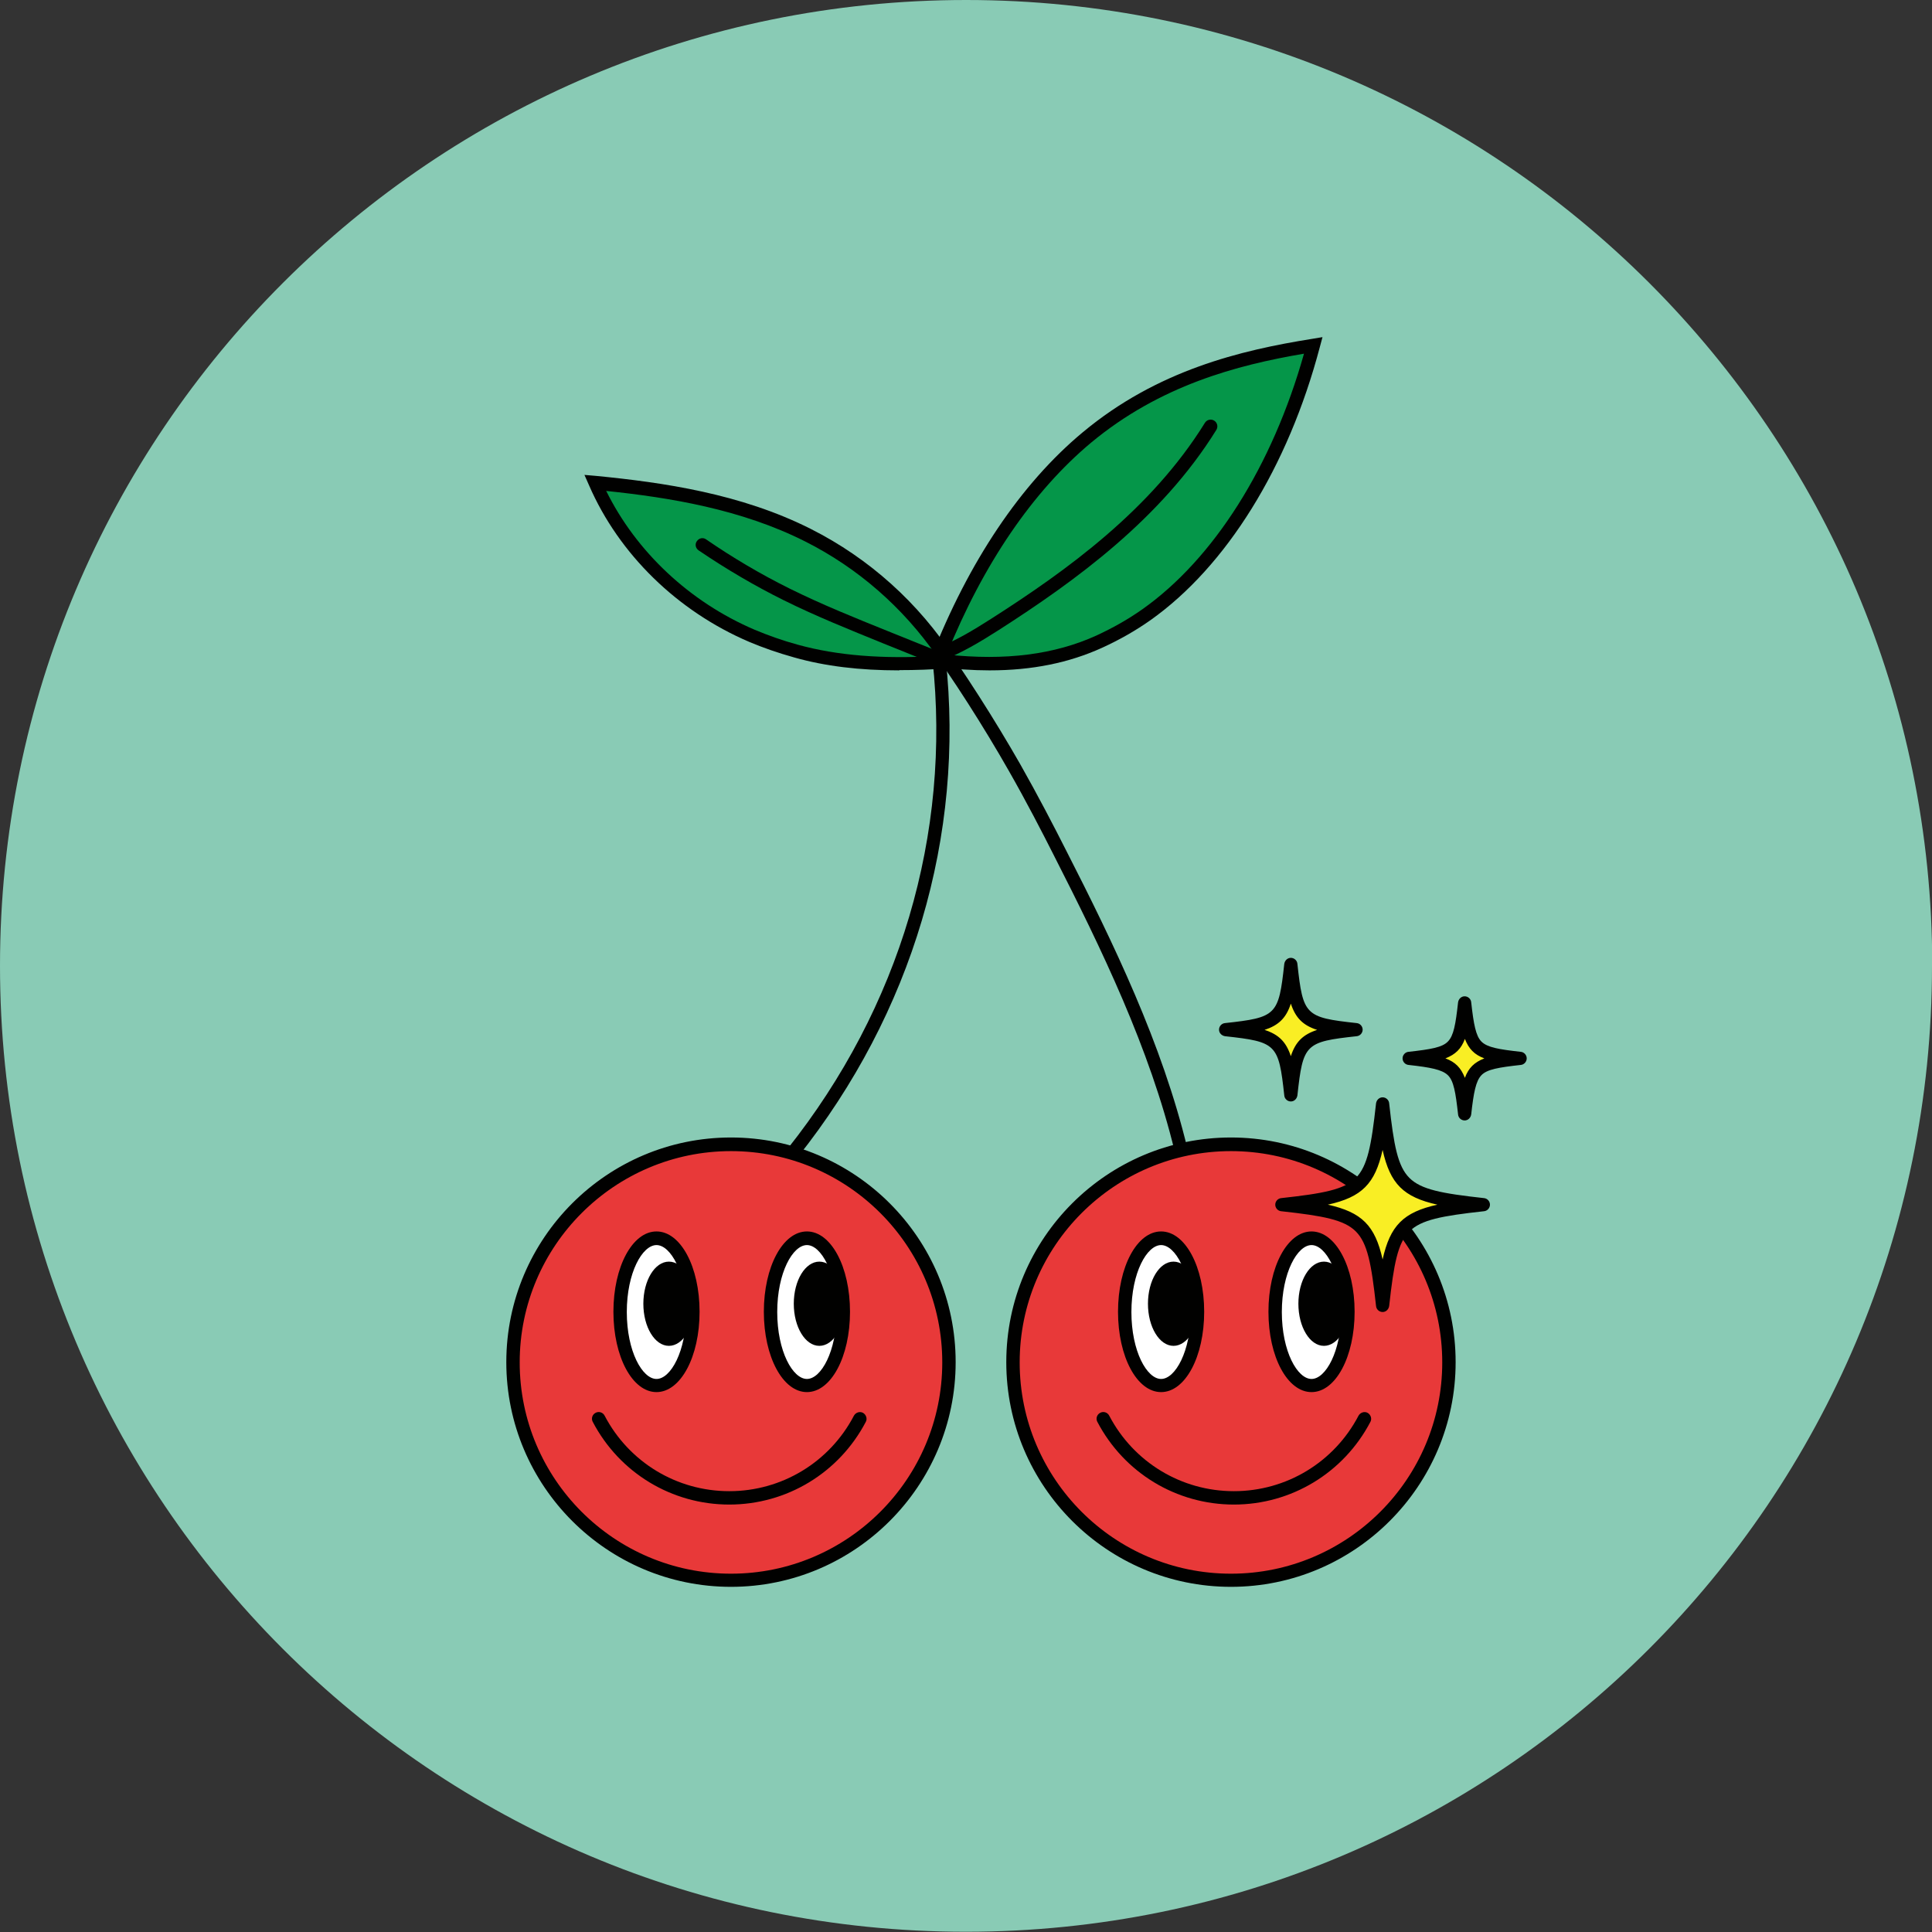 <svg viewBox="0 0 79.37 79.37" xmlns="http://www.w3.org/2000/svg" id="b"><rect x="0" y="0" width="79.37" height="79.37" fill="#333333" stroke="none"/><defs><style>.g{fill:#e83939;}.h{fill:#010100;}.i{fill:#89cbb5;}.j{fill:#f9ee24;}.k{fill:#fff;}.l{fill:#059649;}</style></defs><path d="M79.37,39.68c0,21.92-17.77,39.68-39.69,39.68S0,61.6,0,39.68,17.77,0,39.69,0s39.69,17.77,39.69,39.68Z" class="i"></path><path d="M32.56,47.65c-.06,0-.12-.02-.17-.06-.12-.09-.14-.27-.04-.39,4.62-5.81,6.73-12.94,5.96-20.09-.02-.15.09-.29.24-.3.15-.02.29.09.3.24.79,7.29-1.37,14.57-6.08,20.49-.05.07-.13.1-.22.1Z" class="h"></path><path d="M48.53,47.52c-.12,0-.24-.08-.27-.21-1.03-4.25-3.01-8.33-4.95-12.14-.49-.97-1.15-2.25-1.87-3.51-1.03-1.81-2.3-3.8-3.41-5.32-.09-.12-.06-.29.06-.38.12-.09.29-.06.38.06,1.12,1.54,2.4,3.55,3.44,5.37.72,1.27,1.39,2.56,1.88,3.53,1.96,3.84,3.95,7.95,4.99,12.26.04.15-.06.3-.2.33-.02,0-.04,0-.06,0Z" class="h"></path><path d="M38.96,27.19c-1.42-2.2-3.44-4.02-5.78-5.2-2.69-1.36-5.73-1.86-8.73-2.15,1.24,2.83,3.6,5.07,6.44,6.28.59.25,1.2.46,1.82.63,2,.56,4.18.59,6.25.43Z" class="l"></path><path d="M36.94,27.54c-1.62,0-3.04-.17-4.31-.53-.68-.19-1.28-.4-1.85-.64-2.95-1.26-5.35-3.6-6.58-6.43l-.19-.43.47.04c2.76.27,5.96.73,8.83,2.18,2.4,1.21,4.43,3.04,5.89,5.29l.25.39-.46.04c-.71.06-1.39.08-2.04.08ZM24.9,20.16c1.23,2.5,3.43,4.57,6.1,5.71.55.23,1.13.44,1.79.62,1.6.44,3.46.59,5.69.46-1.38-1.99-3.24-3.62-5.41-4.71-2.62-1.32-5.56-1.8-8.15-2.07Z" class="h"></path><path d="M38.5,27.12c1.51-3.88,3.66-7.08,6.15-9.15,2.87-2.39,6.1-3.27,9.29-3.78-1.32,4.99-3.83,8.93-6.86,11.06-.63.44-1.28.81-1.94,1.11-2.13.98-4.45,1.05-6.65.76Z" class="l"></path><path d="M40.65,27.54c-.69,0-1.42-.05-2.18-.15l-.35-.04.13-.33c1.54-3.94,3.69-7.15,6.23-9.26,3.06-2.55,6.48-3.37,9.43-3.84l.42-.07-.11.41c-1.3,4.93-3.84,9.01-6.96,11.22-.61.43-1.26.8-1.98,1.13-1.36.62-2.88.93-4.62.93ZM38.89,26.89c2.42.26,4.43,0,6.15-.78.69-.32,1.31-.67,1.89-1.08,2.93-2.07,5.34-5.88,6.64-10.5-2.77.47-5.92,1.31-8.74,3.65-2.4,2-4.45,5.01-5.94,8.71Z" class="h"></path><path d="M38.64,27.36s-.07,0-.1-.02l-2.26-.91c-1.35-.55-2.75-1.11-4.08-1.77-1.21-.6-2.38-1.29-3.5-2.05-.13-.09-.16-.26-.07-.38.09-.13.26-.16.38-.07,1.09.75,2.24,1.43,3.43,2.02,1.31.65,2.7,1.21,4.04,1.75l2.26.91c.14.06.21.22.15.36-.04.11-.15.17-.25.17Z" class="h"></path><path d="M38.55,27.16c-.11,0-.22-.07-.26-.18-.05-.14.02-.3.16-.35.8-.29,1.53-.74,2.27-1.21,3.1-1.98,6.57-4.48,8.78-8.05.08-.13.25-.17.38-.09.13.08.17.25.09.38-2.27,3.66-5.8,6.21-8.95,8.23-.77.49-1.53.95-2.38,1.27-.03.01-.06.02-.09.02Z" class="h"></path><circle r="8.95" cy="55.97" cx="30.03" class="g"></circle><path d="M30.03,65.19c-5.09,0-9.23-4.14-9.23-9.23s4.14-9.23,9.23-9.23,9.23,4.14,9.23,9.23-4.14,9.23-9.23,9.23ZM30.03,47.29c-4.78,0-8.68,3.89-8.68,8.68s3.89,8.68,8.68,8.68,8.68-3.89,8.68-8.68-3.89-8.68-8.68-8.68Z" class="h"></path><circle r="8.95" cy="55.97" cx="50.57" class="g"></circle><path d="M50.57,65.19c-5.09,0-9.23-4.14-9.23-9.23s4.14-9.23,9.23-9.23,9.23,4.14,9.23,9.23-4.14,9.23-9.23,9.23ZM50.57,47.29c-4.78,0-8.68,3.89-8.68,8.68s3.89,8.68,8.68,8.68,8.68-3.89,8.68-8.68-3.89-8.68-8.68-8.68Z" class="h"></path><path d="M29.96,61.81c-2.36,0-4.51-1.3-5.61-3.4-.07-.13-.02-.3.12-.37.13-.07.3-.02.37.12,1,1.91,2.96,3.1,5.12,3.1s4.12-1.19,5.12-3.1c.07-.13.24-.19.37-.12.13.07.19.24.12.37-1.1,2.1-3.25,3.4-5.61,3.4Z" class="h"></path><ellipse ry="3.02" rx="1.49" cy="53.9" cx="26.97" class="k"></ellipse><path d="M26.97,57.19c-.99,0-1.77-1.45-1.77-3.3s.78-3.3,1.77-3.3,1.77,1.45,1.77,3.3-.78,3.3-1.77,3.3ZM26.97,51.15c-.58,0-1.22,1.13-1.22,2.75s.64,2.75,1.22,2.75,1.22-1.13,1.22-2.75-.64-2.75-1.22-2.75Z" class="h"></path><ellipse ry="1.73" rx="1.05" cy="53.56" cx="27.48" class="h"></ellipse><ellipse ry="3.02" rx="1.49" cy="53.9" cx="33.15" class="k"></ellipse><path d="M33.15,57.19c-.99,0-1.77-1.45-1.77-3.3s.78-3.3,1.77-3.3,1.77,1.45,1.77,3.3-.78,3.3-1.77,3.3ZM33.15,51.15c-.58,0-1.22,1.13-1.22,2.75s.64,2.75,1.22,2.75,1.22-1.13,1.22-2.75-.64-2.75-1.22-2.75Z" class="h"></path><ellipse ry="1.73" rx="1.05" cy="53.56" cx="33.66" class="h"></ellipse><path d="M50.69,61.81c-2.36,0-4.51-1.3-5.61-3.4-.07-.13-.02-.3.12-.37.13-.07.3-.02.37.12,1,1.91,2.96,3.1,5.12,3.1s4.12-1.19,5.12-3.1c.07-.13.24-.19.37-.12.13.07.19.24.12.37-1.1,2.1-3.25,3.4-5.61,3.4Z" class="h"></path><ellipse ry="3.02" rx="1.49" cy="53.9" cx="47.7" class="k"></ellipse><path d="M47.7,57.19c-.99,0-1.77-1.45-1.77-3.3s.78-3.3,1.77-3.3,1.77,1.45,1.77,3.3-.78,3.3-1.77,3.3ZM47.7,51.15c-.58,0-1.22,1.13-1.22,2.75s.64,2.75,1.22,2.75,1.22-1.13,1.22-2.75-.64-2.75-1.22-2.75Z" class="h"></path><ellipse ry="1.73" rx="1.05" cy="53.56" cx="48.21" class="h"></ellipse><ellipse ry="3.02" rx="1.49" cy="53.9" cx="53.88" class="k"></ellipse><path d="M53.88,57.19c-.99,0-1.77-1.45-1.77-3.3s.78-3.3,1.77-3.3,1.77,1.45,1.77,3.3-.78,3.3-1.77,3.3ZM53.88,51.15c-.58,0-1.22,1.13-1.22,2.75s.64,2.75,1.22,2.75,1.22-1.13,1.22-2.75-.64-2.75-1.22-2.75Z" class="h"></path><ellipse ry="1.73" rx="1.05" cy="53.56" cx="54.39" class="h"></ellipse><path d="M60.93,49.49c-3.46.37-3.76.67-4.14,4.14-.37-3.46-.67-3.76-4.14-4.14,3.46-.37,3.76-.67,4.14-4.14.37,3.46.67,3.76,4.14,4.14Z" class="j"></path><path d="M56.8,53.9h0c-.14,0-.26-.11-.27-.25-.19-1.73-.35-2.58-.83-3.06-.48-.48-1.33-.64-3.06-.83-.14-.01-.25-.13-.25-.27s.11-.26.25-.27c1.73-.19,2.58-.35,3.06-.83.48-.48.64-1.33.83-3.06.02-.14.13-.25.27-.25s.26.11.27.25c.19,1.73.35,2.58.83,3.06.48.48,1.33.64,3.06.83.14.01.25.13.25.27s-.11.26-.25.27c-1.73.19-2.58.35-3.06.83-.48.48-.64,1.33-.83,3.06-.02.14-.13.25-.27.25ZM54.55,49.49c1.39.31,1.94.85,2.25,2.25.31-1.39.85-1.94,2.25-2.25-1.39-.31-1.94-.85-2.25-2.25-.31,1.39-.85,1.94-2.25,2.25Z" class="h"></path><path d="M55.7,42.31c-2.24.24-2.43.44-2.67,2.67-.24-2.24-.44-2.43-2.67-2.67,2.24-.24,2.43-.44,2.67-2.67.24,2.24.44,2.43,2.67,2.67Z" class="j"></path><path d="M53.03,45.25c-.14,0-.26-.11-.27-.25-.23-2.11-.32-2.2-2.43-2.43-.14-.02-.25-.13-.25-.27s.11-.26.25-.27c2.11-.23,2.2-.32,2.43-2.43.02-.14.13-.25.27-.25h0c.14,0,.26.11.27.25.23,2.11.32,2.2,2.43,2.43.14.01.25.13.25.27s-.11.26-.25.27c-2.11.23-2.2.32-2.43,2.43-.02.14-.13.25-.27.25ZM51.95,42.31c.59.19.89.5,1.08,1.08.19-.59.5-.89,1.08-1.08-.59-.19-.89-.5-1.08-1.08-.19.59-.5.89-1.08,1.08Z" class="h"></path><path d="M62.45,43.48c-1.91.2-2.07.37-2.28,2.28-.2-1.91-.37-2.07-2.28-2.28,1.91-.2,2.07-.37,2.28-2.28.2,1.91.37,2.07,2.28,2.28Z" class="j"></path><path d="M60.17,46.03h0c-.14,0-.26-.11-.27-.25-.1-.9-.18-1.38-.42-1.61s-.71-.32-1.61-.42c-.14-.01-.25-.13-.25-.27s.11-.26.25-.27c.9-.1,1.38-.18,1.61-.42.24-.24.32-.71.42-1.61.02-.14.13-.25.27-.25s.26.11.27.25c.1.9.19,1.38.42,1.61.24.24.71.32,1.61.42.14.01.25.13.25.27s-.11.26-.25.27c-.9.1-1.38.18-1.61.42s-.32.71-.42,1.61c-.02.14-.13.25-.27.25ZM59.38,43.48c.41.15.64.39.8.8.15-.41.39-.64.8-.8-.41-.15-.64-.39-.8-.8-.15.41-.39.64-.8.8Z" class="h"></path></svg>